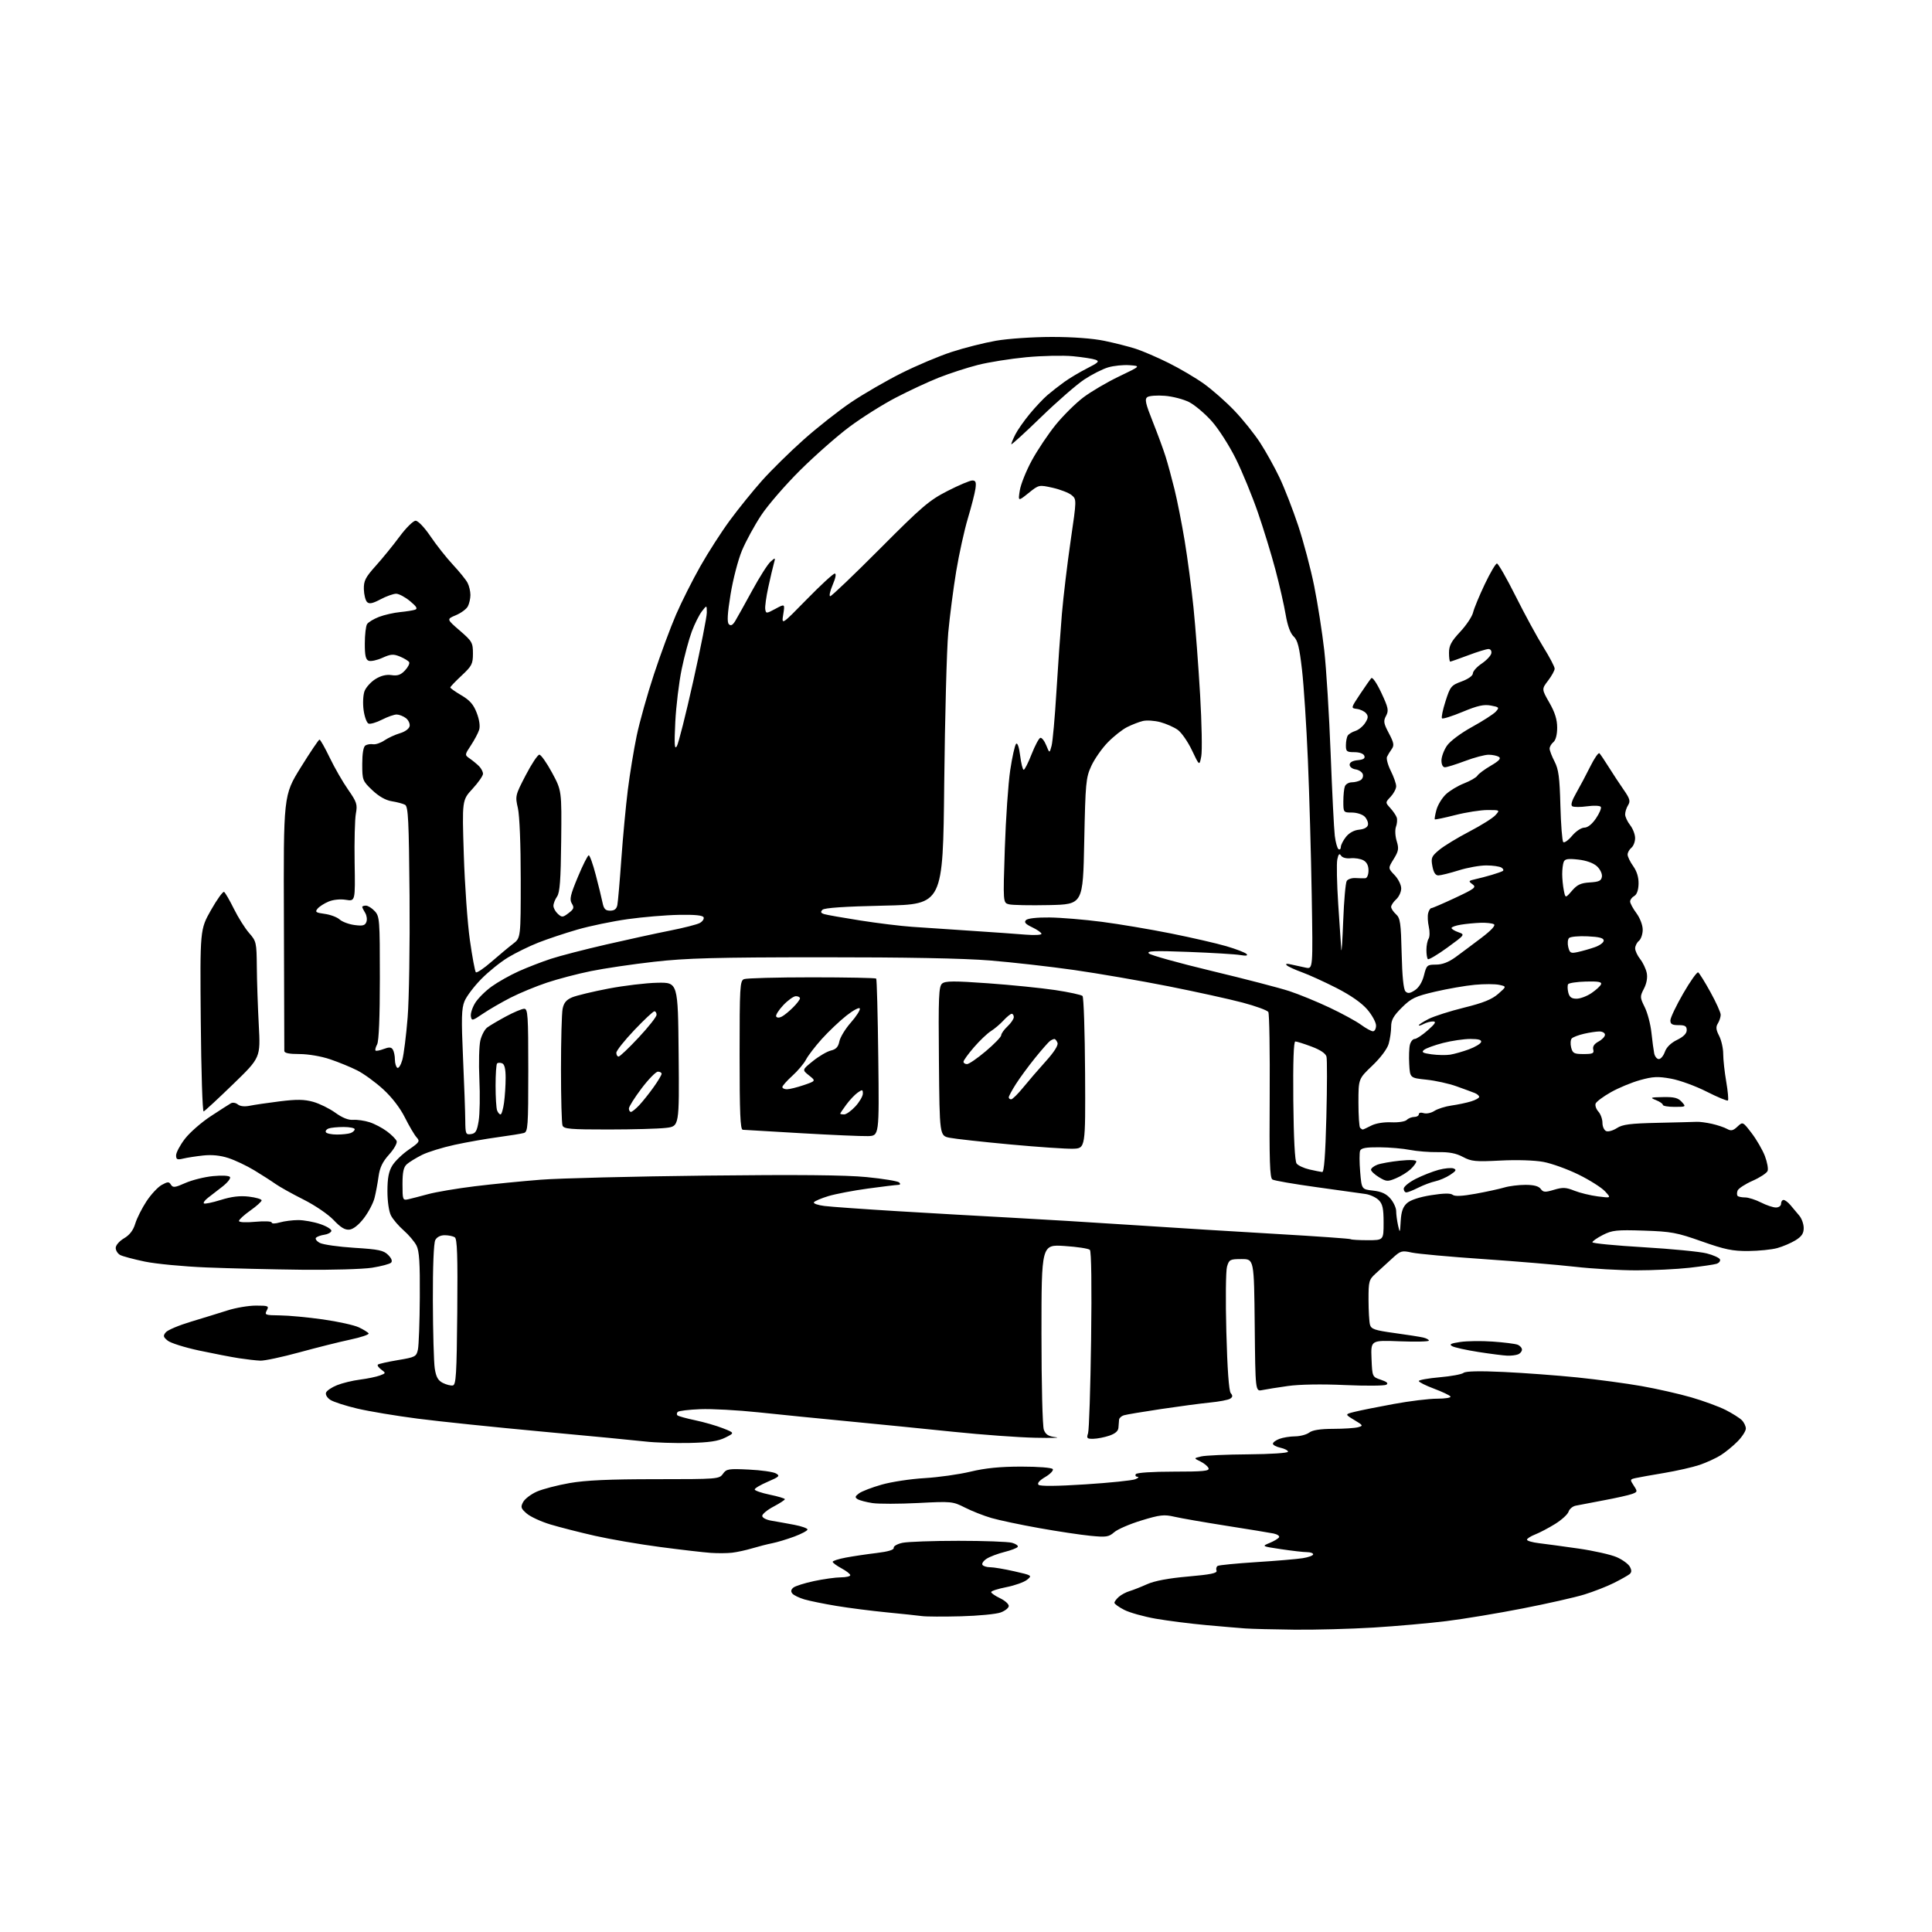 <?xml version="1.0" encoding="UTF-8" standalone="no"?>
<svg 
  version="1.1" 
  xmlns="http://www.w3.org/2000/svg" 
  xmlns:xlink="http://www.w3.org/1999/xlink" 
  xmlns:svg="http://www.w3.org/2000/svg"
  xmlns:rdf="http://www.w3.org/1999/02/22-rdf-syntax-ns#"
  xmlns:cc="http://creativecommons.org/ns#"
  xmlns:dc="http://purl.org/dc/elements/1.1/"
  viewBox="0 0 768 768"
  width="768"
  height="768"
>
<style>svg {background-color: white; }</style>"
<path stroke="none" fill="black" fill-rule="evenodd" d="M514.50,647.82C506.25,647.73 497.48,647.51 495.00,647.33C492.52,647.15 485.46,646.55 479.30,645.99C473.14,645.43 464.21,644.29 459.47,643.47C454.73,642.64 449.08,641.06 446.92,639.96C444.77,638.86 443.00,637.59 443.00,637.13C443.00,636.68 443.79,635.62 444.75,634.77C445.71,633.93 447.62,632.90 449.00,632.50C450.38,632.09 453.52,630.85 456.00,629.74C458.97,628.41 464.50,627.37 472.29,626.69C481.25,625.91 483.96,625.35 483.59,624.36C483.31,623.65 483.52,622.80 484.04,622.48C484.56,622.15 491.46,621.48 499.37,620.97C507.28,620.47 515.61,619.77 517.87,619.40C520.14,619.04 522.00,618.35 522.00,617.87C522.00,617.39 520.89,617.00 519.54,617.00C518.19,617.00 513.58,616.47 509.29,615.83C501.56,614.67 501.52,614.66 504.67,613.36C506.42,612.64 508.11,611.63 508.43,611.11C508.75,610.59 507.78,609.91 506.26,609.59C504.74,609.28 496.30,607.90 487.50,606.52C478.70,605.13 469.39,603.52 466.82,602.92C462.74,601.97 461.08,602.16 453.75,604.40C449.13,605.80 444.26,607.91 442.93,609.07C440.76,610.97 439.76,611.12 433.50,610.51C429.65,610.14 420.47,608.76 413.09,607.44C405.72,606.13 397.19,604.32 394.14,603.44C391.08,602.55 386.34,600.69 383.59,599.29C378.73,596.83 378.25,596.78 364.96,597.47C357.46,597.85 349.29,597.87 346.82,597.50C344.35,597.13 341.70,596.43 340.92,595.95C339.76,595.23 339.87,594.82 341.50,593.61C342.60,592.81 346.65,591.25 350.50,590.16C354.35,589.06 362.00,587.90 367.50,587.58C373.00,587.26 381.24,586.10 385.81,585.00C391.72,583.58 397.57,583.00 406.00,583.00C412.84,583.00 418.14,583.42 418.50,584.00C418.84,584.55 417.49,585.96 415.49,587.14C413.18,588.50 412.22,589.62 412.83,590.23C413.45,590.85 420.14,590.79 431.41,590.06C441.09,589.44 450.03,588.52 451.26,588.03C452.49,587.53 452.91,587.10 452.19,587.06C451.47,587.03 451.16,586.55 451.50,586.00C451.87,585.41 458.00,585.00 466.53,585.00C478.29,585.00 480.84,584.75 480.41,583.64C480.13,582.88 478.68,581.68 477.19,580.96C474.50,579.66 474.50,579.66 477.50,578.95C479.15,578.56 487.59,578.18 496.25,578.12C505.09,578.05 512.00,577.60 512.00,577.08C512.00,576.57 510.65,575.86 509.00,575.50C507.35,575.14 506.00,574.42 506.00,573.90C506.00,573.38 507.15,572.51 508.57,571.98C509.98,571.44 512.79,570.99 514.82,570.97C516.84,570.95 519.37,570.28 520.44,569.47C521.75,568.48 524.86,568.00 529.94,567.99C534.10,567.98 538.54,567.70 539.80,567.36C541.99,566.77 541.92,566.62 538.34,564.47C534.57,562.19 534.57,562.19 538.54,561.21C540.72,560.66 547.67,559.27 554.00,558.11C560.33,556.94 568.11,555.99 571.31,556.00C574.50,556.00 576.88,555.61 576.58,555.13C576.28,554.65 573.33,553.25 570.02,552.01C566.71,550.77 564.00,549.41 564.00,548.98C564.00,548.56 567.71,547.89 572.25,547.49C576.79,547.10 581.08,546.31 581.78,545.74C582.63,545.05 588.08,544.93 597.78,545.38C605.88,545.76 619.02,546.74 627.00,547.55C634.98,548.37 646.46,549.92 652.53,550.99C658.60,552.06 667.51,554.08 672.34,555.48C677.17,556.88 683.29,559.13 685.95,560.47C688.60,561.82 691.50,563.65 692.39,564.53C693.28,565.42 694.00,566.93 694.00,567.88C694.00,568.84 692.54,571.12 690.75,572.95C688.96,574.78 685.92,577.27 684.00,578.48C682.08,579.68 678.28,581.42 675.57,582.34C672.86,583.25 666.56,584.68 661.57,585.52C656.58,586.35 651.45,587.27 650.16,587.56C647.92,588.06 647.89,588.18 649.44,590.55C650.99,592.91 650.96,593.06 648.78,593.87C647.53,594.34 642.45,595.48 637.50,596.40C632.55,597.33 627.52,598.29 626.32,598.54C625.12,598.80 623.86,599.87 623.52,600.93C623.19,601.98 620.80,604.16 618.21,605.78C615.62,607.39 612.04,609.27 610.25,609.97C608.46,610.67 607.00,611.61 607.00,612.06C607.00,612.51 609.14,613.13 611.75,613.44C614.36,613.75 621.45,614.71 627.50,615.58C633.55,616.45 640.37,617.99 642.66,618.99C644.95,619.99 647.31,621.71 647.89,622.80C648.68,624.26 648.63,625.05 647.73,625.78C647.05,626.32 644.25,627.89 641.50,629.27C638.75,630.65 633.48,632.70 629.80,633.84C626.11,634.98 615.08,637.47 605.30,639.38C595.51,641.30 581.88,643.56 575.00,644.41C568.12,645.26 555.08,646.42 546.00,646.98C536.92,647.53 522.75,647.91 514.50,647.82zM382.00,642.50C375.12,642.68 368.15,642.65 366.50,642.42C364.85,642.20 358.55,641.53 352.50,640.94C346.45,640.35 337.45,639.20 332.50,638.38C327.55,637.56 321.81,636.39 319.74,635.78C317.67,635.17 315.53,634.13 314.98,633.47C314.29,632.64 314.41,631.90 315.37,631.10C316.14,630.47 319.86,629.29 323.64,628.49C327.41,627.69 332.19,627.03 334.25,627.02C336.31,627.01 338.00,626.62 338.00,626.16C338.00,625.69 336.43,624.47 334.50,623.43C332.57,622.39 331.00,621.23 331.00,620.84C331.00,620.46 333.36,619.70 336.25,619.16C339.14,618.62 344.65,617.80 348.50,617.34C353.08,616.79 355.42,616.08 355.26,615.29C355.13,614.63 356.70,613.73 358.76,613.29C360.82,612.86 370.82,612.50 381.00,612.50C391.18,612.50 400.76,612.85 402.29,613.28C403.83,613.71 404.85,614.44 404.56,614.91C404.27,615.37 401.89,616.29 399.27,616.94C396.65,617.60 393.47,618.80 392.22,619.61C390.96,620.42 390.20,621.52 390.53,622.04C390.85,622.57 392.24,623.00 393.61,623.00C394.98,623.00 399.32,623.73 403.26,624.63C410.27,626.22 410.37,626.29 408.27,627.98C407.09,628.94 403.40,630.25 400.07,630.91C396.73,631.56 394.00,632.44 394.00,632.87C394.00,633.29 395.57,634.38 397.50,635.30C399.43,636.22 401.00,637.61 401.00,638.39C401.00,639.17 399.54,640.34 397.75,640.99C395.96,641.64 388.88,642.32 382.00,642.50zM291.00,617.23C289.07,617.45 285.25,617.48 282.50,617.29C279.75,617.10 270.75,616.06 262.50,614.97C254.25,613.89 242.55,611.88 236.50,610.51C230.45,609.14 222.48,607.10 218.78,605.99C215.09,604.88 210.87,602.93 209.40,601.67C207.05,599.64 206.88,599.10 207.95,597.09C208.62,595.84 211.07,593.97 213.39,592.94C215.71,591.92 221.58,590.39 226.44,589.54C232.82,588.43 242.28,588.00 260.57,588.00C285.25,588.00 285.92,587.95 287.38,585.87C288.75,583.92 289.57,583.78 297.68,584.18C302.53,584.41 307.37,585.10 308.43,585.70C310.16,586.67 309.82,587.02 305.18,589.02C302.33,590.24 300.00,591.62 300.00,592.08C300.00,592.54 302.70,593.48 306.00,594.16C309.30,594.84 312.00,595.65 312.00,595.95C312.00,596.26 309.98,597.58 307.50,598.89C305.02,600.20 303.00,601.87 303.00,602.59C303.00,603.34 304.63,604.18 306.75,604.52C308.81,604.86 312.86,605.59 315.75,606.14C318.64,606.69 321.00,607.53 321.00,608.00C321.00,608.47 318.64,609.73 315.75,610.81C312.86,611.88 308.93,613.07 307.00,613.45C305.07,613.83 301.48,614.75 299.00,615.49C296.52,616.23 292.93,617.01 291.00,617.23zM274.00,573.60C268.23,573.72 260.35,573.47 256.50,573.02C252.65,572.58 234.20,570.80 215.50,569.08C196.80,567.35 174.53,565.04 166.00,563.93C157.47,562.83 146.68,561.03 142.02,559.93C137.36,558.83 132.53,557.27 131.30,556.46C130.04,555.63 129.30,554.38 129.61,553.58C129.91,552.79 131.88,551.47 133.98,550.63C136.08,549.78 140.21,548.78 143.15,548.41C146.09,548.03 149.62,547.30 151.00,546.78C153.42,545.88 153.44,545.81 151.57,544.44C150.51,543.66 149.90,542.77 150.20,542.46C150.51,542.16 154.07,541.35 158.13,540.67C165.10,539.51 165.52,539.28 166.13,536.47C166.48,534.84 166.82,525.49 166.88,515.70C166.97,501.93 166.67,497.27 165.55,495.10C164.75,493.56 162.47,490.86 160.47,489.11C158.47,487.36 156.20,484.70 155.43,483.21C154.60,481.63 154.01,477.58 154.01,473.50C154.01,468.35 154.52,465.67 155.93,463.35C156.98,461.62 159.94,458.76 162.49,457.00C166.77,454.06 167.02,453.67 165.58,452.09C164.73,451.14 162.65,447.61 160.96,444.24C159.06,440.43 155.78,436.17 152.31,433.00C149.24,430.19 144.61,426.82 142.02,425.51C139.44,424.20 134.56,422.20 131.19,421.07C127.69,419.88 122.48,419.00 119.03,419.00C114.86,419.00 113.01,418.61 113.02,417.75C113.03,417.06 112.96,393.92 112.86,366.33C112.67,316.16 112.67,316.16 119.54,305.08C123.32,298.99 126.68,294.00 127.01,294.00C127.34,294.00 129.16,297.22 131.06,301.16C132.95,305.10 136.23,310.82 138.36,313.86C141.85,318.87 142.14,319.77 141.46,323.45C141.05,325.68 140.83,334.43 140.97,342.90C141.23,358.30 141.23,358.30 137.48,357.69C135.27,357.33 132.46,357.62 130.62,358.39C128.90,359.10 126.93,360.37 126.24,361.21C125.15,362.52 125.54,362.81 129.07,363.28C131.31,363.58 133.99,364.58 135.00,365.50C136.01,366.42 138.67,367.41 140.90,367.71C144.17,368.15 145.10,367.92 145.64,366.50C146.01,365.53 145.79,363.90 145.16,362.88C144.52,361.86 144.00,360.80 144.00,360.51C144.00,360.23 144.66,360.00 145.46,360.00C146.26,360.00 147.84,360.98 148.96,362.19C150.90,364.27 151.00,365.60 151.00,388.75C151.00,404.31 150.61,413.86 149.92,415.15C149.32,416.26 149.04,417.37 149.28,417.61C149.52,417.86 150.99,417.58 152.53,416.99C154.67,416.18 155.53,416.23 156.15,417.21C156.60,417.92 156.98,419.71 156.98,421.19C156.99,422.67 157.43,424.15 157.95,424.47C158.47,424.79 159.36,423.35 159.94,421.28C160.51,419.20 161.46,411.65 162.04,404.50C162.62,397.35 162.96,375.57 162.80,356.11C162.54,325.88 162.28,320.60 161.00,319.91C160.18,319.47 157.81,318.84 155.74,318.51C153.30,318.12 150.59,316.58 147.99,314.11C144.12,310.43 144.00,310.11 144.00,303.71C144.00,299.52 144.46,296.83 145.25,296.33C145.94,295.90 147.32,295.68 148.31,295.85C149.31,296.01 151.34,295.33 152.81,294.32C154.29,293.32 157.07,292.04 158.99,291.47C161.03,290.87 162.63,289.69 162.83,288.64C163.02,287.66 162.35,286.22 161.34,285.46C160.33,284.69 158.69,284.05 157.71,284.03C156.73,284.01 154.09,284.93 151.86,286.07C149.63,287.21 147.22,287.92 146.51,287.64C145.79,287.37 144.91,284.96 144.54,282.30C144.17,279.59 144.33,276.26 144.91,274.73C145.48,273.23 147.42,271.08 149.23,269.95C151.40,268.59 153.55,268.06 155.65,268.37C158.05,268.73 159.33,268.28 161.00,266.49C162.22,265.20 162.95,263.72 162.63,263.20C162.31,262.69 160.67,261.69 158.99,260.99C156.38,259.92 155.35,259.99 152.02,261.49C149.87,262.46 147.41,262.99 146.55,262.66C145.37,262.21 145.00,260.55 145.02,255.78C145.02,252.33 145.43,248.87 145.91,248.11C146.40,247.34 148.53,246.05 150.65,245.23C152.77,244.42 156.53,243.56 159.00,243.32C161.47,243.08 164.18,242.65 165.00,242.37C166.12,241.99 165.61,241.12 163.00,238.96C161.07,237.36 158.60,236.04 157.50,236.02C156.40,236.01 153.60,237.00 151.28,238.23C148.09,239.92 146.78,240.18 145.91,239.31C145.27,238.67 144.70,236.38 144.64,234.23C144.56,230.88 145.25,229.52 149.38,224.92C152.04,221.96 156.31,216.72 158.86,213.27C161.41,209.82 164.27,207.00 165.21,207.00C166.20,207.00 168.73,209.66 171.16,213.25C173.49,216.69 177.49,221.75 180.06,224.50C182.62,227.25 185.24,230.48 185.86,231.68C186.49,232.89 187.00,235.05 187.00,236.50C187.00,237.95 186.53,240.00 185.96,241.07C185.39,242.13 183.26,243.70 181.21,244.56C177.50,246.12 177.50,246.12 182.75,250.65C187.66,254.89 188.00,255.47 188.00,259.77C188.00,263.92 187.57,264.76 183.50,268.55C181.03,270.86 179.00,272.98 179.00,273.28C179.00,273.57 180.99,274.97 183.41,276.40C186.75,278.35 188.24,280.06 189.51,283.39C190.56,286.13 190.92,288.69 190.46,290.14C190.05,291.42 188.58,294.19 187.20,296.28C184.68,300.09 184.68,300.09 186.79,301.57C187.95,302.38 189.60,303.74 190.45,304.59C191.30,305.45 192.00,306.80 192.00,307.59C192.00,308.39 190.13,311.07 187.84,313.56C183.68,318.07 183.68,318.07 184.37,339.78C184.75,351.73 185.83,366.98 186.78,373.67C187.73,380.36 188.80,386.13 189.16,386.49C189.52,386.85 192.31,384.98 195.36,382.32C198.41,379.67 202.27,376.45 203.95,375.17C207.00,372.85 207.00,372.85 207.00,349.50C207.00,335.64 206.54,324.15 205.87,321.24C204.76,316.44 204.84,316.12 208.98,308.16C211.31,303.67 213.75,300.00 214.40,300.00C215.05,300.00 217.31,303.21 219.44,307.14C223.29,314.28 223.29,314.28 223.08,334.31C222.92,349.83 222.55,354.81 221.43,356.40C220.65,357.52 220.00,359.18 220.00,360.07C220.00,360.96 220.79,362.41 221.76,363.28C223.37,364.74 223.72,364.72 226.01,362.98C228.13,361.37 228.32,360.80 227.31,359.15C226.32,357.54 226.72,355.77 229.71,348.61C231.68,343.87 233.63,340.00 234.04,340.00C234.45,340.00 235.70,343.49 236.81,347.75C237.93,352.01 239.14,356.96 239.50,358.75C240.02,361.33 240.65,362.00 242.56,362.00C244.25,362.00 245.09,361.34 245.41,359.75C245.65,358.51 246.37,350.30 246.99,341.50C247.62,332.70 248.78,320.32 249.57,314.00C250.36,307.68 251.95,298.00 253.09,292.50C254.24,287.00 257.33,275.98 259.97,268.00C262.60,260.02 266.55,249.36 268.74,244.31C270.93,239.25 275.28,230.61 278.40,225.10C281.51,219.59 286.81,211.36 290.18,206.79C293.54,202.23 299.26,195.15 302.89,191.07C306.53,186.98 314.00,179.63 319.50,174.73C325.00,169.84 333.53,163.12 338.46,159.82C343.39,156.51 352.33,151.34 358.33,148.33C364.33,145.32 373.31,141.53 378.28,139.91C383.25,138.28 391.19,136.28 395.91,135.45C400.67,134.62 410.52,133.95 418.02,133.94C426.42,133.93 434.36,134.52 439.02,135.49C443.13,136.34 448.75,137.77 451.50,138.66C454.25,139.55 460.10,142.07 464.50,144.26C468.90,146.44 475.20,150.15 478.50,152.50C481.80,154.85 487.27,159.66 490.65,163.19C494.03,166.72 498.67,172.51 500.96,176.05C503.26,179.60 506.72,185.83 508.65,189.90C510.59,193.97 513.91,202.52 516.04,208.90C518.16,215.28 521.04,226.12 522.42,233.00C523.80,239.88 525.60,251.35 526.41,258.50C527.22,265.65 528.36,284.10 528.95,299.50C529.54,314.90 530.28,329.64 530.60,332.25C530.92,334.86 531.60,337.25 532.09,337.56C532.59,337.87 533.00,337.48 533.00,336.69C533.00,335.91 533.91,334.11 535.02,332.70C536.29,331.09 538.25,330.01 540.27,329.81C542.28,329.62 543.60,328.89 543.79,327.87C543.96,326.98 543.37,325.51 542.48,324.62C541.59,323.73 539.31,323.00 537.43,323.00C534.04,323.00 534.00,322.95 534.00,318.58C534.00,316.15 534.27,313.45 534.61,312.58C534.94,311.71 536.18,310.99 537.36,310.98C538.54,310.98 540.13,310.57 540.90,310.09C541.66,309.60 542.03,308.52 541.71,307.68C541.39,306.84 540.08,306.01 538.81,305.83C537.54,305.65 536.50,304.82 536.50,304.00C536.50,303.04 537.66,302.39 539.70,302.19C542.00,301.97 542.74,301.48 542.34,300.44C542.01,299.58 540.42,299.00 538.39,299.00C535.35,299.00 535.00,298.71 535.02,296.25C535.02,294.74 535.36,293.00 535.77,292.38C536.17,291.77 537.52,290.95 538.78,290.56C540.03,290.17 541.77,288.76 542.64,287.42C543.89,285.51 543.98,284.68 543.05,283.55C542.39,282.76 540.75,281.98 539.41,281.81C536.96,281.50 536.96,281.50 540.61,276.00C542.62,272.98 544.65,270.09 545.11,269.58C545.58,269.05 547.30,271.56 549.10,275.40C551.88,281.34 552.11,282.44 550.98,284.55C549.86,286.63 550.00,287.53 552.09,291.47C554.09,295.23 554.28,296.29 553.24,297.75C552.55,298.71 551.70,300.10 551.36,300.83C551.01,301.56 551.69,304.09 552.86,306.44C554.04,308.79 555.00,311.54 555.00,312.55C555.00,313.55 554.02,315.41 552.83,316.69C550.65,319.00 550.65,319.00 552.70,321.25C553.82,322.49 554.96,324.18 555.23,325.00C555.50,325.82 555.36,327.47 554.92,328.65C554.48,329.85 554.60,332.36 555.20,334.31C556.13,337.34 555.97,338.31 554.02,341.47C551.75,345.13 551.75,345.13 554.38,347.87C555.82,349.38 557.00,351.75 557.00,353.15C557.00,354.55 556.10,356.50 555.00,357.50C553.90,358.50 553.00,359.85 553.00,360.50C553.00,361.15 553.87,362.47 554.93,363.43C556.62,364.96 556.89,366.87 557.18,379.04C557.39,388.08 557.92,393.32 558.70,394.10C559.63,395.03 560.47,394.92 562.44,393.63C564.04,392.58 565.38,390.39 566.05,387.71C567.07,383.67 567.31,383.45 570.81,383.45C573.32,383.45 575.81,382.50 578.60,380.48C580.85,378.84 585.47,375.39 588.86,372.82C592.80,369.83 594.61,367.88 593.86,367.41C593.21,367.01 590.84,366.75 588.59,366.82C586.34,366.90 582.81,367.23 580.75,367.57C578.69,367.90 577.00,368.50 577.00,368.89C577.00,369.29 578.22,370.04 579.72,370.57C582.42,371.52 582.41,371.54 575.32,376.70C571.41,379.54 567.93,381.60 567.60,381.27C567.27,380.94 567.01,379.28 567.02,377.58C567.02,375.89 567.42,373.89 567.89,373.15C568.36,372.41 568.40,370.26 567.97,368.37C567.55,366.49 567.43,364.06 567.72,362.98C568.00,361.89 568.57,361.00 568.98,361.00C569.39,361.00 573.64,359.16 578.44,356.92C586.31,353.23 586.98,352.70 585.33,351.50C583.63,350.26 583.72,350.11 586.50,349.49C588.15,349.12 591.08,348.35 593.00,347.78C594.92,347.21 596.89,346.52 597.36,346.24C597.83,345.97 597.60,345.36 596.86,344.89C596.11,344.42 593.40,344.02 590.84,344.02C588.28,344.01 583.33,344.89 579.84,345.99C576.35,347.08 572.73,347.98 571.80,347.99C570.62,348.00 569.88,346.86 569.40,344.34C568.78,341.02 569.03,340.42 572.11,337.85C573.97,336.30 579.34,333.03 584.04,330.58C588.74,328.13 593.42,325.20 594.44,324.06C596.30,322.01 596.30,322.00 591.31,322.00C588.57,322.00 582.80,322.90 578.49,324.00C574.19,325.10 570.53,325.86 570.36,325.70C570.19,325.53 570.49,323.81 571.02,321.89C571.55,319.96 573.23,317.21 574.74,315.77C576.26,314.33 579.52,312.36 582.00,311.40C584.48,310.43 586.85,309.06 587.29,308.34C587.72,307.62 590.12,305.84 592.62,304.38C595.91,302.45 596.79,301.49 595.83,300.87C595.10,300.41 593.27,300.02 591.77,300.02C590.27,300.01 586.06,301.12 582.40,302.50C578.75,303.87 575.14,305.00 574.38,305.00C573.55,305.00 573.00,303.93 573.00,302.31C573.00,300.83 573.98,298.20 575.17,296.45C576.43,294.62 580.64,291.46 585.18,288.96C589.48,286.59 593.73,283.86 594.60,282.89C596.09,281.24 595.96,281.08 592.63,280.46C589.85,279.94 587.36,280.50 581.43,282.96C577.24,284.71 573.54,285.87 573.22,285.55C572.89,285.23 573.52,282.16 574.62,278.74C576.49,272.88 576.86,272.42 581.05,270.88C583.67,269.91 585.49,268.60 585.49,267.69C585.50,266.84 587.07,265.08 588.99,263.79C590.91,262.49 592.63,260.66 592.82,259.71C593.01,258.73 592.53,258.00 591.69,258.00C590.89,258.00 587.25,259.12 583.60,260.50C579.94,261.87 576.74,263.00 576.48,263.00C576.21,263.00 576.00,261.41 576.00,259.46C576.00,256.65 576.91,254.94 580.42,251.18C582.86,248.58 585.17,245.12 585.57,243.48C585.96,241.84 588.05,236.79 590.21,232.25C592.37,227.71 594.55,224.00 595.06,224.00C595.57,224.00 598.92,229.86 602.51,237.02C606.10,244.19 611.05,253.29 613.52,257.25C615.98,261.21 618.00,265.05 618.00,265.79C618.00,266.53 616.83,268.66 615.41,270.53C612.81,273.93 612.81,273.93 615.91,279.34C618.11,283.18 619.00,286.04 619.00,289.25C619.00,292.03 618.43,294.23 617.50,295.00C616.67,295.68 616.00,296.85 616.00,297.59C616.00,298.33 616.88,300.64 617.96,302.72C619.56,305.81 619.99,309.02 620.28,320.24C620.48,327.79 620.99,334.31 621.42,334.74C621.84,335.16 623.42,334.04 624.92,332.25C626.43,330.44 628.60,329.00 629.79,329.00C631.13,329.00 632.85,327.64 634.42,325.33C635.79,323.32 636.66,321.26 636.35,320.75C636.04,320.25 633.60,320.14 630.94,320.51C628.27,320.88 625.60,320.87 625.01,320.50C624.29,320.06 624.83,318.25 626.60,315.17C628.07,312.60 630.59,307.86 632.19,304.63C633.79,301.41 635.41,299.07 635.80,299.44C636.18,299.82 637.85,302.29 639.50,304.93C641.15,307.57 643.82,311.63 645.44,313.95C647.90,317.49 648.18,318.47 647.19,320.07C646.53,321.12 646.01,322.77 646.02,323.74C646.03,324.71 646.92,326.62 648.00,328.00C649.08,329.38 649.97,331.68 649.98,333.13C649.99,334.57 649.33,336.32 648.50,337.00C647.67,337.68 647.00,338.91 647.00,339.72C647.00,340.53 648.00,342.60 649.23,344.32C650.69,346.38 651.42,348.79 651.35,351.36C651.29,353.86 650.66,355.61 649.62,356.19C648.73,356.69 648.00,357.66 648.00,358.36C648.00,359.05 649.12,361.14 650.50,363.00C651.93,364.94 653.00,367.75 653.00,369.57C653.00,371.32 652.33,373.32 651.50,374.00C650.67,374.68 650.00,376.03 650.00,376.99C650.00,377.95 650.90,379.88 652.01,381.28C653.11,382.69 654.28,385.16 654.61,386.78C654.98,388.63 654.56,390.95 653.49,393.01C651.87,396.15 651.88,396.48 653.82,400.40C654.93,402.65 656.12,407.20 656.47,410.50C656.82,413.80 657.32,417.51 657.57,418.75C657.83,419.99 658.66,421.00 659.42,421.00C660.18,421.00 661.25,419.71 661.81,418.13C662.44,416.30 664.21,414.57 666.65,413.38C669.21,412.13 670.50,410.83 670.50,409.50C670.50,407.91 669.84,407.50 667.25,407.51C664.73,407.52 664.00,407.10 664.00,405.64C664.00,404.60 666.30,399.77 669.12,394.89C671.93,390.02 674.61,386.26 675.06,386.54C675.51,386.82 677.71,390.35 679.94,394.40C682.17,398.44 684.00,402.48 684.00,403.39C684.00,404.29 683.49,405.84 682.88,406.83C682.01,408.21 682.13,409.34 683.38,411.76C684.27,413.49 685.00,416.71 685.00,418.93C685.00,421.15 685.54,426.11 686.20,429.95C686.86,433.79 687.16,437.17 686.88,437.45C686.60,437.74 682.79,436.16 678.43,433.95C674.07,431.73 667.70,429.41 664.28,428.79C659.05,427.84 657.09,427.93 651.98,429.35C648.64,430.27 643.42,432.44 640.37,434.16C637.32,435.88 634.59,437.92 634.29,438.68C634.00,439.45 634.49,440.88 635.38,441.87C636.27,442.85 637.00,444.87 637.00,446.36C637.00,447.85 637.68,449.32 638.51,449.64C639.34,449.96 641.24,449.41 642.75,448.43C644.96,446.98 648.04,446.58 658.99,446.34C666.42,446.18 673.40,445.99 674.50,445.94C675.60,445.88 678.31,446.24 680.53,446.74C682.74,447.24 685.44,448.15 686.53,448.76C688.12,449.65 688.92,449.48 690.65,447.86C692.79,445.85 692.79,445.85 696.34,450.49C698.29,453.05 700.64,457.12 701.57,459.53C702.49,461.95 702.98,464.62 702.65,465.46C702.33,466.31 699.64,468.07 696.69,469.38C693.73,470.68 691.05,472.44 690.72,473.28C690.40,474.12 690.41,475.07 690.74,475.40C691.06,475.73 692.40,476.00 693.71,476.00C695.01,476.00 697.84,476.90 700.00,478.00C702.16,479.10 704.84,480.00 705.96,480.00C707.11,480.00 708.00,479.34 708.00,478.50C708.00,477.68 708.45,477.00 709.01,477.00C709.57,477.00 710.80,477.94 711.76,479.08C712.72,480.23 714.29,482.10 715.25,483.24C716.21,484.38 717.00,486.59 717.00,488.17C717.00,490.32 716.19,491.52 713.75,493.03C711.96,494.13 708.70,495.52 706.50,496.13C704.30,496.74 699.12,497.26 695.00,497.30C688.74,497.35 685.69,496.72 676.50,493.48C666.53,489.95 664.36,489.55 653.40,489.19C642.59,488.84 640.87,489.03 637.15,490.92C634.87,492.09 633.00,493.39 633.00,493.82C633.00,494.25 642.11,495.13 653.25,495.79C664.39,496.45 675.72,497.55 678.42,498.24C681.13,498.93 683.52,500.02 683.73,500.67C683.94,501.31 683.30,502.08 682.31,502.39C681.31,502.70 676.45,503.41 671.50,503.97C666.55,504.53 657.10,504.98 650.50,504.98C643.90,504.98 632.88,504.34 626.00,503.55C619.12,502.77 602.70,501.39 589.50,500.49C576.30,499.59 563.58,498.43 561.23,497.92C557.21,497.04 556.75,497.17 553.42,500.24C551.47,502.03 548.56,504.70 546.94,506.17C544.16,508.70 544.00,509.28 544.01,516.67C544.02,520.98 544.28,525.43 544.58,526.57C545.06,528.34 546.45,528.82 554.32,529.90C559.37,530.59 564.51,531.40 565.75,531.69C566.99,531.98 568.00,532.53 568.00,532.92C568.00,533.31 562.80,533.43 556.45,533.19C544.91,532.74 544.91,532.74 545.20,540.04C545.50,547.33 545.50,547.33 548.94,548.48C551.35,549.29 551.99,549.89 551.08,550.45C550.36,550.89 542.96,550.95 534.64,550.58C525.45,550.16 516.55,550.31 512.00,550.95C507.88,551.53 503.27,552.27 501.77,552.58C499.03,553.15 499.03,553.15 498.77,526.83C498.50,500.50 498.50,500.50 493.57,500.50C488.96,500.50 488.59,500.69 487.76,503.50C487.27,505.15 487.15,516.83 487.49,529.46C487.88,544.21 488.51,552.91 489.24,553.79C490.10,554.82 490.03,555.36 488.97,556.02C488.20,556.50 484.62,557.18 481.03,557.53C477.44,557.88 468.65,559.05 461.50,560.12C454.35,561.19 447.71,562.30 446.75,562.60C445.79,562.89 444.93,563.67 444.85,564.32C444.77,564.97 444.66,566.40 444.60,567.50C444.53,568.84 443.36,569.88 441.00,570.69C439.07,571.35 436.21,571.91 434.63,571.94C432.10,571.99 431.85,571.74 432.52,569.75C432.93,568.51 433.47,551.82 433.73,532.65C434.02,511.22 433.83,497.43 433.24,496.84C432.72,496.32 428.17,495.62 423.14,495.30C414.00,494.70 414.00,494.70 414.00,530.29C414.00,550.37 414.41,566.96 414.95,568.37C415.68,570.29 416.79,570.98 419.70,571.32C421.79,571.57 418.10,571.67 411.50,571.53C404.90,571.39 390.27,570.33 379.00,569.16C367.73,567.99 349.05,566.13 337.50,565.02C325.95,563.92 309.75,562.30 301.50,561.42C293.25,560.55 282.82,559.98 278.33,560.17C273.84,560.35 269.83,560.84 269.42,561.25C269.00,561.66 268.94,562.27 269.28,562.61C269.61,562.95 272.76,563.82 276.27,564.56C279.78,565.29 284.77,566.73 287.36,567.75C292.07,569.60 292.07,569.60 288.29,571.48C285.43,572.90 281.91,573.42 274.00,573.60zM180.00,550.74C181.29,550.51 181.54,546.34 181.77,521.56C181.97,499.09 181.75,492.46 180.77,491.83C180.07,491.39 178.28,491.02 176.79,491.02C175.11,491.01 173.67,491.74 173.04,492.93C172.40,494.11 172.03,503.57 172.07,517.18C172.11,529.46 172.45,541.51 172.82,543.97C173.34,547.35 174.11,548.75 176.00,549.72C177.38,550.42 179.18,550.88 180.00,550.74zM103.50,540.88C101.85,540.82 98.03,540.38 95.00,539.92C91.97,539.45 84.84,538.07 79.14,536.86C73.45,535.64 67.84,533.88 66.68,532.94C64.87,531.47 64.76,531.00 65.91,529.61C66.65,528.71 71.14,526.82 75.88,525.40C80.62,523.97 87.17,521.95 90.44,520.91C93.71,519.86 98.79,519.00 101.73,519.00C106.68,519.00 107.00,519.14 106.05,520.91C105.09,522.70 105.44,522.83 111.26,522.89C114.69,522.92 122.40,523.64 128.39,524.49C134.37,525.34 140.79,526.76 142.65,527.64C144.51,528.52 146.26,529.61 146.53,530.05C146.81,530.49 143.54,531.60 139.26,532.51C134.99,533.41 125.88,535.70 119.00,537.58C112.12,539.46 105.15,540.95 103.50,540.88zM599.17,538.90C597.70,538.85 592.55,538.19 587.73,537.44C582.91,536.69 578.20,535.65 577.27,535.13C575.95,534.39 576.66,534.02 580.45,533.46C583.13,533.05 588.96,532.98 593.41,533.30C597.86,533.61 602.29,534.17 603.25,534.54C604.21,534.91 605.00,535.79 605.00,536.50C605.00,537.21 604.29,538.06 603.42,538.39C602.55,538.73 600.64,538.96 599.17,538.90zM119.92,504.74C108.14,504.61 91.08,504.20 82.00,503.83C72.92,503.46 61.91,502.41 57.52,501.49C53.13,500.57 48.74,499.40 47.77,498.88C46.80,498.36 46.00,497.09 46.00,496.06C46.00,495.01 47.44,493.35 49.30,492.25C51.54,490.93 52.97,489.07 53.77,486.40C54.42,484.26 56.43,480.27 58.23,477.53C60.03,474.80 62.75,471.88 64.28,471.03C66.69,469.70 67.17,469.69 67.96,470.95C68.74,472.19 69.57,472.09 73.68,470.26C76.33,469.09 81.27,467.85 84.67,467.52C88.30,467.17 91.08,467.32 91.44,467.90C91.77,468.44 90.41,470.14 88.42,471.69C86.43,473.24 83.83,475.25 82.65,476.16C81.47,477.08 80.74,478.07 81.04,478.37C81.34,478.67 84.36,478.06 87.75,477.00C92.11,475.64 95.38,475.26 98.95,475.68C101.73,476.01 104.00,476.68 104.00,477.16C104.00,477.64 101.97,479.47 99.50,481.21C97.03,482.96 95.00,484.81 95.00,485.34C95.00,485.90 97.63,486.04 101.50,485.68C105.10,485.35 108.00,485.47 108.00,485.97C108.00,486.48 109.37,486.47 111.24,485.93C113.03,485.42 116.32,485.00 118.57,485.00C120.81,485.00 124.77,485.72 127.37,486.61C129.97,487.50 131.92,488.73 131.72,489.36C131.51,489.99 130.25,490.65 128.92,490.83C127.59,491.02 126.11,491.54 125.64,491.99C125.17,492.44 125.84,493.38 127.12,494.07C128.41,494.75 134.57,495.63 140.81,496.02C150.50,496.62 152.48,497.03 154.29,498.85C155.65,500.21 156.07,501.32 155.46,501.93C154.93,502.46 151.54,503.36 147.92,503.94C144.30,504.51 131.70,504.88 119.92,504.74zM543.67,493.00C550.00,493.00 550.00,493.00 550.00,486.00C550.00,480.40 549.61,478.61 548.06,477.06C546.99,475.99 544.62,474.89 542.81,474.63C540.99,474.36 532.21,473.14 523.30,471.91C514.39,470.68 506.51,469.32 505.80,468.87C504.77,468.24 504.54,461.37 504.72,435.78C504.83,418.03 504.59,402.95 504.18,402.28C503.76,401.61 499.16,399.93 493.96,398.55C488.76,397.17 475.48,394.25 464.47,392.06C453.45,389.88 436.57,386.96 426.97,385.59C417.36,384.22 402.30,382.52 393.50,381.80C383.07,380.95 359.74,380.51 326.50,380.53C284.51,380.55 272.76,380.87 260.00,382.32C251.47,383.28 240.18,384.95 234.90,386.03C229.61,387.10 221.74,389.17 217.40,390.62C213.05,392.07 206.57,394.75 203.00,396.57C199.43,398.40 194.47,401.26 192.00,402.94C187.75,405.83 187.48,405.89 187.18,403.98C187.00,402.88 187.77,400.49 188.89,398.68C190.00,396.88 192.96,393.93 195.46,392.14C197.96,390.34 202.82,387.61 206.25,386.07C209.69,384.53 215.43,382.31 219.00,381.14C222.57,379.97 232.47,377.41 241.00,375.45C249.53,373.49 260.92,371.00 266.33,369.93C271.74,368.86 277.06,367.51 278.14,366.92C279.23,366.34 279.94,365.33 279.71,364.68C279.43,363.87 276.37,363.55 269.90,363.67C264.73,363.76 255.55,364.53 249.50,365.38C243.45,366.23 234.45,368.09 229.50,369.53C224.55,370.96 217.58,373.29 214.00,374.70C210.43,376.10 205.03,378.75 202.00,380.57C198.97,382.39 194.16,386.27 191.30,389.19C188.43,392.11 185.44,396.07 184.65,398.00C183.46,400.89 183.36,404.81 184.06,420.50C184.53,430.95 184.93,442.12 184.95,445.32C185.00,450.77 185.14,451.12 187.24,450.82C189.09,450.56 189.62,449.62 190.29,445.50C190.73,442.75 190.85,435.32 190.56,429.00C190.27,422.68 190.44,415.78 190.93,413.67C191.42,411.57 192.65,409.23 193.66,408.46C194.67,407.70 198.04,405.71 201.14,404.04C204.24,402.37 207.50,401.00 208.39,401.00C209.83,401.00 210.00,403.64 210.00,425.43C210.00,447.84 209.85,449.91 208.25,450.38C207.29,450.66 202.68,451.41 198.00,452.04C193.32,452.67 185.56,454.03 180.74,455.08C175.92,456.12 170.07,457.93 167.74,459.10C165.41,460.27 162.71,461.93 161.75,462.77C160.42,463.94 160.00,465.87 160.00,470.77C160.00,476.95 160.10,477.21 162.25,476.74C163.49,476.46 167.07,475.54 170.22,474.68C173.37,473.83 181.69,472.42 188.72,471.56C195.75,470.70 207.57,469.53 215.00,468.95C222.43,468.37 251.90,467.64 280.50,467.32C317.01,466.91 336.07,467.08 344.49,467.91C351.09,468.56 356.92,469.52 357.44,470.04C358.05,470.65 357.87,471.01 356.95,471.02C356.15,471.03 350.77,471.68 345.00,472.47C339.23,473.25 332.16,474.61 329.29,475.47C326.43,476.34 323.84,477.45 323.54,477.93C323.24,478.42 325.14,479.08 327.75,479.40C330.36,479.73 343.52,480.66 357.00,481.48C370.48,482.29 390.50,483.44 401.50,484.02C412.50,484.60 434.55,485.94 450.50,486.99C466.45,488.05 492.32,489.65 508.00,490.55C523.67,491.46 536.69,492.38 536.92,492.60C537.15,492.82 540.18,493.00 543.67,493.00zM556.80,485.38C557.02,481.62 557.68,479.73 559.30,478.27C560.68,477.02 564.23,475.85 568.86,475.11C573.84,474.32 576.62,474.27 577.45,474.95C578.27,475.64 581.20,475.51 586.58,474.53C590.94,473.74 596.07,472.62 597.99,472.05C599.91,471.47 603.69,471.00 606.38,471.00C609.71,471.00 611.65,471.51 612.45,472.60C613.46,473.98 614.18,474.03 617.74,472.96C621.21,471.92 622.49,471.98 625.83,473.32C628.02,474.19 632.21,475.21 635.15,475.59C640.50,476.27 640.50,476.27 638.01,473.56C636.64,472.08 631.91,469.08 627.51,466.92C623.10,464.75 616.80,462.48 613.50,461.87C609.98,461.22 602.91,461.00 596.40,461.34C586.52,461.85 584.89,461.69 581.54,459.90C578.84,458.45 576.05,457.91 571.64,457.99C568.26,458.05 563.25,457.65 560.50,457.11C557.75,456.56 552.29,456.09 548.36,456.06C543.02,456.02 541.07,456.36 540.66,457.44C540.36,458.24 540.37,462.01 540.69,465.83C541.27,472.77 541.27,472.77 545.85,473.29C549.17,473.66 551.06,474.54 552.72,476.46C553.97,477.92 555.00,480.16 555.00,481.43C555.00,482.71 555.34,485.27 555.75,487.12C556.46,490.33 556.52,490.24 556.80,485.38zM138.95,488.79C137.16,489.01 135.45,487.98 132.61,484.98C130.41,482.67 125.18,479.11 120.61,476.82C116.15,474.58 111.15,471.79 109.51,470.63C107.86,469.46 104.06,467.02 101.07,465.21C98.07,463.40 93.44,461.20 90.79,460.34C87.58,459.29 84.20,458.95 80.73,459.33C77.85,459.64 74.26,460.20 72.75,460.57C70.45,461.12 70.00,460.91 70.00,459.26C70.00,458.18 71.56,455.24 73.47,452.74C75.38,450.24 80.00,446.19 83.72,443.75C87.45,441.30 91.08,438.97 91.79,438.57C92.51,438.16 93.74,438.37 94.53,439.03C95.43,439.77 97.22,439.97 99.24,439.56C101.03,439.19 106.42,438.40 111.22,437.80C117.98,436.96 120.96,437.01 124.51,438.00C127.03,438.71 130.99,440.66 133.30,442.33C136.05,444.33 138.50,445.31 140.40,445.16C142.00,445.04 144.92,445.46 146.90,446.10C148.88,446.73 151.99,448.36 153.82,449.73C155.65,451.09 157.39,452.84 157.68,453.61C157.98,454.38 156.63,456.78 154.68,458.93C152.08,461.82 150.97,464.11 150.48,467.67C150.12,470.33 149.40,474.17 148.88,476.21C148.37,478.25 146.48,481.85 144.68,484.21C142.66,486.86 140.47,488.61 138.95,488.79zM559.04,474.00C558.47,474.00 558.00,473.33 558.00,472.52C558.00,471.70 560.15,469.95 562.77,468.62C565.39,467.29 569.49,465.68 571.87,465.03C574.26,464.39 576.93,464.14 577.81,464.48C579.09,464.97 578.83,465.47 576.47,467.02C574.86,468.08 572.18,469.24 570.52,469.59C568.86,469.95 565.83,471.09 563.79,472.12C561.75,473.15 559.61,474.00 559.04,474.00zM554.91,468.39C551.62,469.77 551.09,469.73 548.17,467.96C546.43,466.90 545.00,465.56 545.00,464.99C545.00,464.42 546.12,463.52 547.49,463.00C548.86,462.48 552.91,461.76 556.49,461.39C560.46,460.98 563.00,461.10 563.00,461.69C563.00,462.22 561.98,463.61 560.74,464.78C559.49,465.95 556.87,467.58 554.91,468.39zM525.60,465.90C526.35,465.97 526.87,459.07 527.25,444.00C527.56,431.90 527.58,421.11 527.30,420.03C526.97,418.76 524.86,417.34 521.35,416.03C518.37,414.91 515.47,414.00 514.91,414.00C514.24,414.00 513.97,422.10 514.11,437.54C514.26,452.51 514.73,461.60 515.42,462.52C516.01,463.31 518.30,464.37 520.50,464.88C522.70,465.38 524.99,465.84 525.60,465.90zM426.50,456.64C423.75,456.72 412.50,455.95 401.50,454.93C390.50,453.91 379.70,452.72 377.50,452.28C373.50,451.49 373.50,451.49 373.24,421.88C373.00,396.06 373.17,392.10 374.53,390.97C375.80,389.92 379.23,389.90 392.74,390.87C401.90,391.52 413.91,392.74 419.43,393.56C424.95,394.39 429.86,395.46 430.32,395.92C430.79,396.39 431.25,410.21 431.34,426.64C431.50,456.50 431.50,456.50 426.50,456.64zM345.00,451.62C342.52,451.69 330.60,451.17 318.50,450.47C306.40,449.77 295.94,449.15 295.25,449.10C294.28,449.02 294.00,442.38 294.00,419.47C294.00,392.28 294.14,389.88 295.75,389.22C296.71,388.83 308.82,388.50 322.67,388.50C336.51,388.50 348.04,388.73 348.30,389.00C348.56,389.27 348.93,403.45 349.13,420.50C349.50,451.50 349.50,451.50 345.00,451.62zM133.98,451.00C136.10,451.00 138.55,450.73 139.42,450.39C140.29,450.06 141.00,449.38 141.00,448.89C141.00,448.40 139.01,448.00 136.58,448.00C134.15,448.00 131.45,448.27 130.59,448.60C129.72,448.94 129.26,449.61 129.56,450.10C129.87,450.60 131.85,451.00 133.98,451.00zM241.86,448.99C226.69,449.00 224.13,448.78 223.61,447.42C223.27,446.55 223.00,436.48 223.00,425.04C223.00,413.61 223.29,402.79 223.65,401.01C224.13,398.62 225.12,397.43 227.45,396.45C229.19,395.73 235.68,394.16 241.87,392.98C248.07,391.80 256.81,390.75 261.32,390.66C269.50,390.50 269.50,390.50 269.77,419.11C270.03,447.72 270.03,447.72 264.77,448.35C261.87,448.70 251.56,448.99 241.86,448.99zM541.72,449.00C541.93,449.00 543.45,448.30 545.09,447.45C546.87,446.53 550.10,446.00 553.06,446.13C555.86,446.26 558.56,445.84 559.22,445.18C559.87,444.53 561.21,444.00 562.20,444.00C563.19,444.00 564.00,443.52 564.00,442.93C564.00,442.33 564.85,442.13 565.95,442.49C567.03,442.83 568.94,442.43 570.20,441.60C571.47,440.78 574.52,439.81 577.00,439.46C579.48,439.11 582.96,438.38 584.75,437.83C586.54,437.29 588.00,436.48 588.00,436.03C588.00,435.58 587.21,434.89 586.25,434.50C585.29,434.11 582.02,432.91 579.00,431.83C575.98,430.74 570.58,429.55 567.00,429.18C560.50,428.50 560.50,428.50 560.19,423.05C560.02,420.06 560.14,416.57 560.46,415.30C560.78,414.04 561.63,413.00 562.35,413.00C563.08,413.00 565.43,411.44 567.58,409.54C570.54,406.93 571.05,406.07 569.68,406.04C568.69,406.02 567.00,406.47 565.93,407.04C564.87,407.60 564.00,407.84 564.00,407.56C564.00,407.27 565.75,406.15 567.88,405.06C570.01,403.97 576.36,401.94 581.99,400.55C589.61,398.67 593.06,397.27 595.56,395.08C598.91,392.14 598.91,392.14 595.96,391.49C594.33,391.13 589.96,391.12 586.25,391.47C582.54,391.81 575.45,393.05 570.50,394.20C562.55,396.06 561.00,396.80 557.25,400.52C553.92,403.83 553.00,405.47 553.00,408.13C553.00,409.99 552.56,413.05 552.02,414.93C551.44,416.96 548.80,420.48 545.52,423.61C540.00,428.87 540.00,428.87 540.00,438.27C540.00,443.44 540.30,447.97 540.67,448.33C541.03,448.70 541.51,449.00 541.72,449.00zM198.97,443.00C199.39,443.00 200.01,440.91 200.36,438.36C200.71,435.81 201.00,431.36 201.00,428.47C201.00,424.88 200.55,423.04 199.60,422.68C198.83,422.38 197.93,422.41 197.60,422.74C197.27,423.06 197.00,427.05 197.00,431.58C197.00,436.12 197.27,440.55 197.61,441.42C197.94,442.29 198.55,443.00 198.97,443.00zM335.56,443.00C336.41,443.00 338.44,441.55 340.06,439.78C341.68,438.00 343.00,435.73 343.00,434.72C343.00,433.07 342.80,433.03 340.94,434.33C339.81,435.12 337.78,437.26 336.44,439.08C335.10,440.90 334.00,442.53 334.00,442.69C334.00,442.86 334.70,443.00 335.56,443.00zM80.96,441.81C80.49,441.99 79.98,425.79 79.81,405.81C79.50,369.50 79.50,369.50 83.87,361.77C86.28,357.52 88.62,354.27 89.08,354.55C89.53,354.83 91.29,357.86 92.98,361.28C94.67,364.70 97.39,369.02 99.03,370.89C101.89,374.14 102.00,374.65 102.09,384.39C102.13,389.95 102.49,400.33 102.87,407.46C103.57,420.42 103.57,420.42 92.68,430.96C86.70,436.76 81.42,441.64 80.96,441.81zM250.81,442.00C251.26,442.00 252.78,440.76 254.19,439.25C255.59,437.74 258.15,434.52 259.87,432.10C261.59,429.68 263.00,427.32 263.00,426.85C263.00,426.38 262.34,426.00 261.53,426.00C260.73,426.00 257.80,428.99 255.03,432.65C252.27,436.31 250.00,439.91 250.00,440.65C250.00,441.39 250.37,442.00 250.81,442.00zM665.65,440.00C663.09,440.00 661.00,439.64 661.00,439.19C661.00,438.75 659.76,437.90 658.25,437.30C655.75,436.31 656.00,436.20 661.10,436.11C665.51,436.02 667.07,436.42 668.50,438.00C670.29,439.97 670.25,440.00 665.65,440.00zM401.95,437.00C402.47,437.00 404.61,434.90 406.70,432.33C408.79,429.76 412.85,425.05 415.73,421.86C419.04,418.19 420.75,415.50 420.37,414.53C420.05,413.69 419.50,413.01 419.14,413.02C418.79,413.02 418.02,413.36 417.43,413.77C416.84,414.17 414.17,417.20 411.50,420.50C408.83,423.80 405.38,428.50 403.82,430.95C402.27,433.39 401.00,435.75 401.00,436.20C401.00,436.64 401.43,437.00 401.95,437.00zM312.82,433.00C313.82,433.00 316.83,432.26 319.50,431.35C324.35,429.69 324.35,429.69 321.59,427.49C318.82,425.28 318.82,425.28 323.16,421.78C325.55,419.85 328.75,417.98 330.28,417.61C332.34,417.12 333.22,416.17 333.66,413.97C333.98,412.34 336.03,408.97 338.21,406.50C340.39,404.03 342.00,401.51 341.80,400.90C341.60,400.30 339.20,401.57 336.46,403.73C333.73,405.89 329.33,410.07 326.68,413.01C324.03,415.96 321.19,419.66 320.38,421.24C319.56,422.81 317.12,425.70 314.95,427.66C312.78,429.63 311.00,431.63 311.00,432.12C311.00,432.60 311.82,433.00 312.82,433.00zM384.40,423.00C385.17,423.00 388.55,420.68 391.90,417.84C395.26,415.01 398.00,412.16 398.00,411.52C398.00,410.87 399.12,409.29 400.50,408.00C401.88,406.71 403.00,405.05 403.00,404.33C403.00,403.60 402.63,403.00 402.17,403.00C401.72,403.00 400.26,404.18 398.92,405.63C397.59,407.08 395.33,408.99 393.91,409.88C392.48,410.77 389.45,413.66 387.16,416.31C384.87,418.96 383.00,421.54 383.00,422.06C383.00,422.58 383.63,423.00 384.40,423.00zM245.90,420.00C246.40,420.00 250.00,416.58 253.90,412.40C257.81,408.22 261.00,404.17 261.00,403.40C261.00,402.63 260.61,402.00 260.13,402.00C259.65,402.00 256.05,405.38 252.13,409.50C248.21,413.63 245.00,417.68 245.00,418.50C245.00,419.33 245.41,420.00 245.90,420.00zM576.50,419.24C578.15,418.97 581.49,418.02 583.92,417.13C586.35,416.23 588.52,414.94 588.75,414.25C589.04,413.37 587.78,413.00 584.48,413.00C581.90,413.00 577.02,413.72 573.64,414.59C570.26,415.46 566.86,416.70 566.08,417.34C564.95,418.27 565.54,418.62 569.08,419.11C571.51,419.44 574.85,419.50 576.50,419.24zM629.51,419.00C633.16,419.00 633.74,418.73 633.34,417.20C633.03,416.01 633.73,414.95 635.44,414.03C636.85,413.28 638.00,412.06 638.00,411.33C638.00,410.60 636.99,410.01 635.75,410.02C634.51,410.04 631.76,410.45 629.63,410.95C627.50,411.44 625.34,412.26 624.82,412.78C624.31,413.29 624.19,414.90 624.55,416.36C625.14,418.70 625.70,419.00 629.51,419.00zM545.75,409.95C546.44,409.98 547.00,408.96 547.00,407.68C547.00,406.40 545.43,403.53 543.52,401.29C541.28,398.67 536.90,395.62 531.27,392.74C526.44,390.28 520.25,387.46 517.50,386.47C514.75,385.48 512.05,384.24 511.50,383.71C510.85,383.08 511.52,382.98 513.37,383.42C514.94,383.79 517.51,384.35 519.07,384.66C521.92,385.23 521.92,385.23 521.43,355.87C521.16,339.71 520.48,315.48 519.90,302.00C519.33,288.52 518.28,272.41 517.56,266.20C516.53,257.24 515.84,254.50 514.25,253.01C512.94,251.79 511.82,248.75 511.07,244.32C510.44,240.57 508.61,232.55 507.01,226.50C505.41,220.45 502.27,210.19 500.03,203.71C497.79,197.22 493.86,187.65 491.29,182.44C488.72,177.24 484.41,170.49 481.70,167.45C478.99,164.41 474.94,160.99 472.71,159.85C470.47,158.71 466.14,157.58 463.07,157.34C460.01,157.09 456.87,157.32 456.11,157.84C454.96,158.63 455.34,160.34 458.25,167.65C460.19,172.52 462.48,178.75 463.34,181.50C464.21,184.25 465.80,190.10 466.88,194.50C467.97,198.90 469.79,208.12 470.93,215.00C472.07,221.88 473.64,233.80 474.43,241.50C475.22,249.20 476.40,264.79 477.06,276.16C477.72,287.52 477.93,298.54 477.52,300.66C476.79,304.50 476.79,304.50 473.83,298.28C472.21,294.85 469.66,291.19 468.18,290.13C466.70,289.07 463.59,287.70 461.28,287.07C458.97,286.45 455.82,286.24 454.29,286.61C452.75,286.98 449.93,288.08 448.00,289.06C446.07,290.04 442.61,292.78 440.30,295.17C437.99,297.55 435.06,301.75 433.80,304.50C431.66,309.17 431.48,311.14 431.00,334.50C430.50,359.50 430.50,359.50 417.00,359.79C409.57,359.95 402.42,359.81 401.10,359.48C398.71,358.89 398.71,358.89 399.43,337.29C399.82,325.42 400.79,311.40 401.58,306.14C402.37,300.89 403.42,296.18 403.92,295.68C404.46,295.14 405.11,297.03 405.53,300.39C405.91,303.47 406.55,306.00 406.94,306.00C407.33,306.00 408.74,303.22 410.07,299.82C411.41,296.42 412.96,293.49 413.53,293.31C414.09,293.13 415.15,294.45 415.88,296.24C417.20,299.50 417.20,299.50 418.01,296.50C418.46,294.85 419.33,285.18 419.94,275.00C420.56,264.82 421.54,250.88 422.12,244.00C422.71,237.12 424.27,224.07 425.59,215.00C428.00,198.50 428.00,198.50 425.97,196.81C424.85,195.89 421.47,194.58 418.46,193.90C412.99,192.68 412.98,192.68 408.84,196.01C404.69,199.34 404.69,199.34 405.39,194.92C405.78,192.49 407.94,187.12 410.18,183.00C412.43,178.88 416.70,172.50 419.67,168.84C422.65,165.18 427.59,160.29 430.65,157.97C433.72,155.66 440.11,151.90 444.86,149.63C453.50,145.50 453.50,145.50 449.00,145.17C446.52,144.99 442.70,145.38 440.50,146.04C438.30,146.69 434.02,148.86 431.00,150.86C427.98,152.86 420.21,159.62 413.75,165.89C407.29,172.15 402.00,176.97 402.00,176.59C402.00,176.21 402.73,174.46 403.61,172.70C404.50,170.94 407.09,167.25 409.36,164.50C411.64,161.75 414.81,158.38 416.42,157.02C418.02,155.65 421.01,153.32 423.06,151.84C425.11,150.36 429.19,147.92 432.13,146.43C436.65,144.14 437.17,143.61 435.49,143.00C434.40,142.60 430.34,141.97 426.47,141.60C422.60,141.23 414.27,141.41 407.97,142.00C401.66,142.60 392.98,143.98 388.67,145.08C384.37,146.18 377.39,148.45 373.17,150.12C368.95,151.79 361.23,155.39 356.00,158.12C350.77,160.85 342.52,166.05 337.66,169.68C332.80,173.30 324.01,181.04 318.12,186.88C312.23,192.72 305.24,200.80 302.58,204.83C299.91,208.87 296.48,215.17 294.95,218.83C293.41,222.50 291.37,230.35 290.41,236.28C289.16,243.97 288.97,247.37 289.74,248.14C290.51,248.91 291.23,248.54 292.26,246.86C293.05,245.56 296.08,240.12 298.99,234.78C301.90,229.43 305.19,224.25 306.30,223.28C308.26,221.54 308.30,221.56 307.62,224.00C307.23,225.38 306.24,229.61 305.41,233.42C304.58,237.22 304.04,241.16 304.20,242.18C304.49,243.96 304.65,243.95 308.26,242.01C312.03,239.98 312.03,239.98 311.35,244.24C310.67,248.50 310.67,248.50 320.70,238.25C326.21,232.61 331.22,228.00 331.83,228.00C332.51,228.00 332.19,229.72 331.00,232.50C329.94,234.97 329.50,237.00 330.03,237.00C330.56,237.00 339.44,228.52 349.75,218.17C366.48,201.36 369.38,198.88 376.65,195.17C381.14,192.87 385.57,191.00 386.51,191.00C387.86,191.00 388.12,191.67 387.76,194.25C387.51,196.04 386.15,201.35 384.74,206.06C383.33,210.77 381.25,220.22 380.11,227.06C378.98,233.90 377.55,244.90 376.94,251.50C376.34,258.10 375.62,285.10 375.34,311.50C374.85,359.50 374.85,359.50 351.47,360.00C335.80,360.34 327.72,360.88 326.95,361.65C326.08,362.52 326.26,362.94 327.65,363.38C328.67,363.69 335.12,364.83 342.00,365.91C348.88,366.99 358.10,368.12 362.50,368.42C366.90,368.73 377.48,369.44 386.00,370.00C394.52,370.56 404.31,371.25 407.75,371.54C411.19,371.82 414.00,371.68 414.00,371.21C414.00,370.75 412.36,369.59 410.35,368.63C407.62,367.33 406.99,366.61 407.85,365.75C408.54,365.06 412.26,364.65 417.25,364.71C421.79,364.77 431.12,365.54 438.00,366.44C444.88,367.33 457.25,369.42 465.50,371.07C473.75,372.73 483.65,375.00 487.50,376.13C491.35,377.26 494.95,378.65 495.50,379.21C496.18,379.90 495.38,380.04 493.00,379.64C491.07,379.31 481.85,378.76 472.50,378.40C458.92,377.88 455.74,378.00 456.68,379.00C457.32,379.69 468.58,382.82 481.69,385.97C494.81,389.11 508.68,392.72 512.52,393.98C516.36,395.24 523.55,398.19 528.50,400.53C533.45,402.87 539.08,405.93 541.00,407.34C542.92,408.75 545.06,409.92 545.75,409.95zM310.84,404.08C311.79,403.58 313.79,401.94 315.28,400.44C316.78,398.95 318.00,397.34 318.00,396.86C318.00,396.39 317.27,396.00 316.37,396.00C315.47,396.00 313.22,397.61 311.36,399.58C309.50,401.55 308.24,403.58 308.55,404.08C308.90,404.65 309.79,404.65 310.84,404.08zM626.71,397.00C628.18,397.00 630.86,395.99 632.67,394.75C634.49,393.51 636.19,391.94 636.45,391.25C636.81,390.32 635.28,390.05 630.42,390.18C626.83,390.28 623.65,390.76 623.35,391.24C623.06,391.72 623.09,393.21 623.42,394.56C623.88,396.38 624.71,397.00 626.71,397.00zM533.95,366.00C534.25,358.02 534.88,350.91 535.35,350.19C535.82,349.46 537.39,348.95 538.85,349.04C540.31,349.14 542.06,349.16 542.75,349.11C543.45,349.05 544.00,347.68 544.00,346.04C544.00,344.06 543.31,342.70 541.94,341.97C540.80,341.36 538.53,341.00 536.90,341.17C535.15,341.36 533.57,340.92 533.07,340.11C532.44,339.10 532.05,339.50 531.60,341.62C531.26,343.20 531.43,351.25 531.97,359.50C532.51,367.75 533.06,375.85 533.18,377.50C533.30,379.15 533.64,373.98 533.95,366.00zM627.25,378.44C629.00,378.06 632.02,377.20 633.96,376.52C635.91,375.85 637.50,374.67 637.50,373.90C637.50,372.88 635.77,372.42 631.10,372.20C627.58,372.03 624.26,372.34 623.72,372.88C623.19,373.41 623.05,375.04 623.41,376.50C624.01,378.87 624.40,379.07 627.25,378.44zM624.89,354.08C626.96,351.67 628.42,350.99 632.00,350.78C635.65,350.55 636.55,350.12 636.79,348.46C636.95,347.32 636.07,345.51 634.79,344.34C633.37,343.05 630.53,342.04 627.34,341.69C623.26,341.24 622.05,341.44 621.59,342.64C621.26,343.48 621.00,345.65 621.00,347.46C621.00,349.27 621.29,352.18 621.64,353.93C622.27,357.10 622.27,357.10 624.89,354.08zM269.04,296.65C269.69,295.63 272.64,283.93 275.60,270.65C278.57,257.37 280.98,245.15 280.97,243.50C280.96,240.50 280.96,240.50 279.02,243.00C277.95,244.38 276.15,247.97 275.01,251.00C273.88,254.03 272.06,260.77 270.98,266.00C269.90,271.23 268.76,280.68 268.44,287.00C268.00,296.01 268.13,298.10 269.04,296.65z" />

</svg>